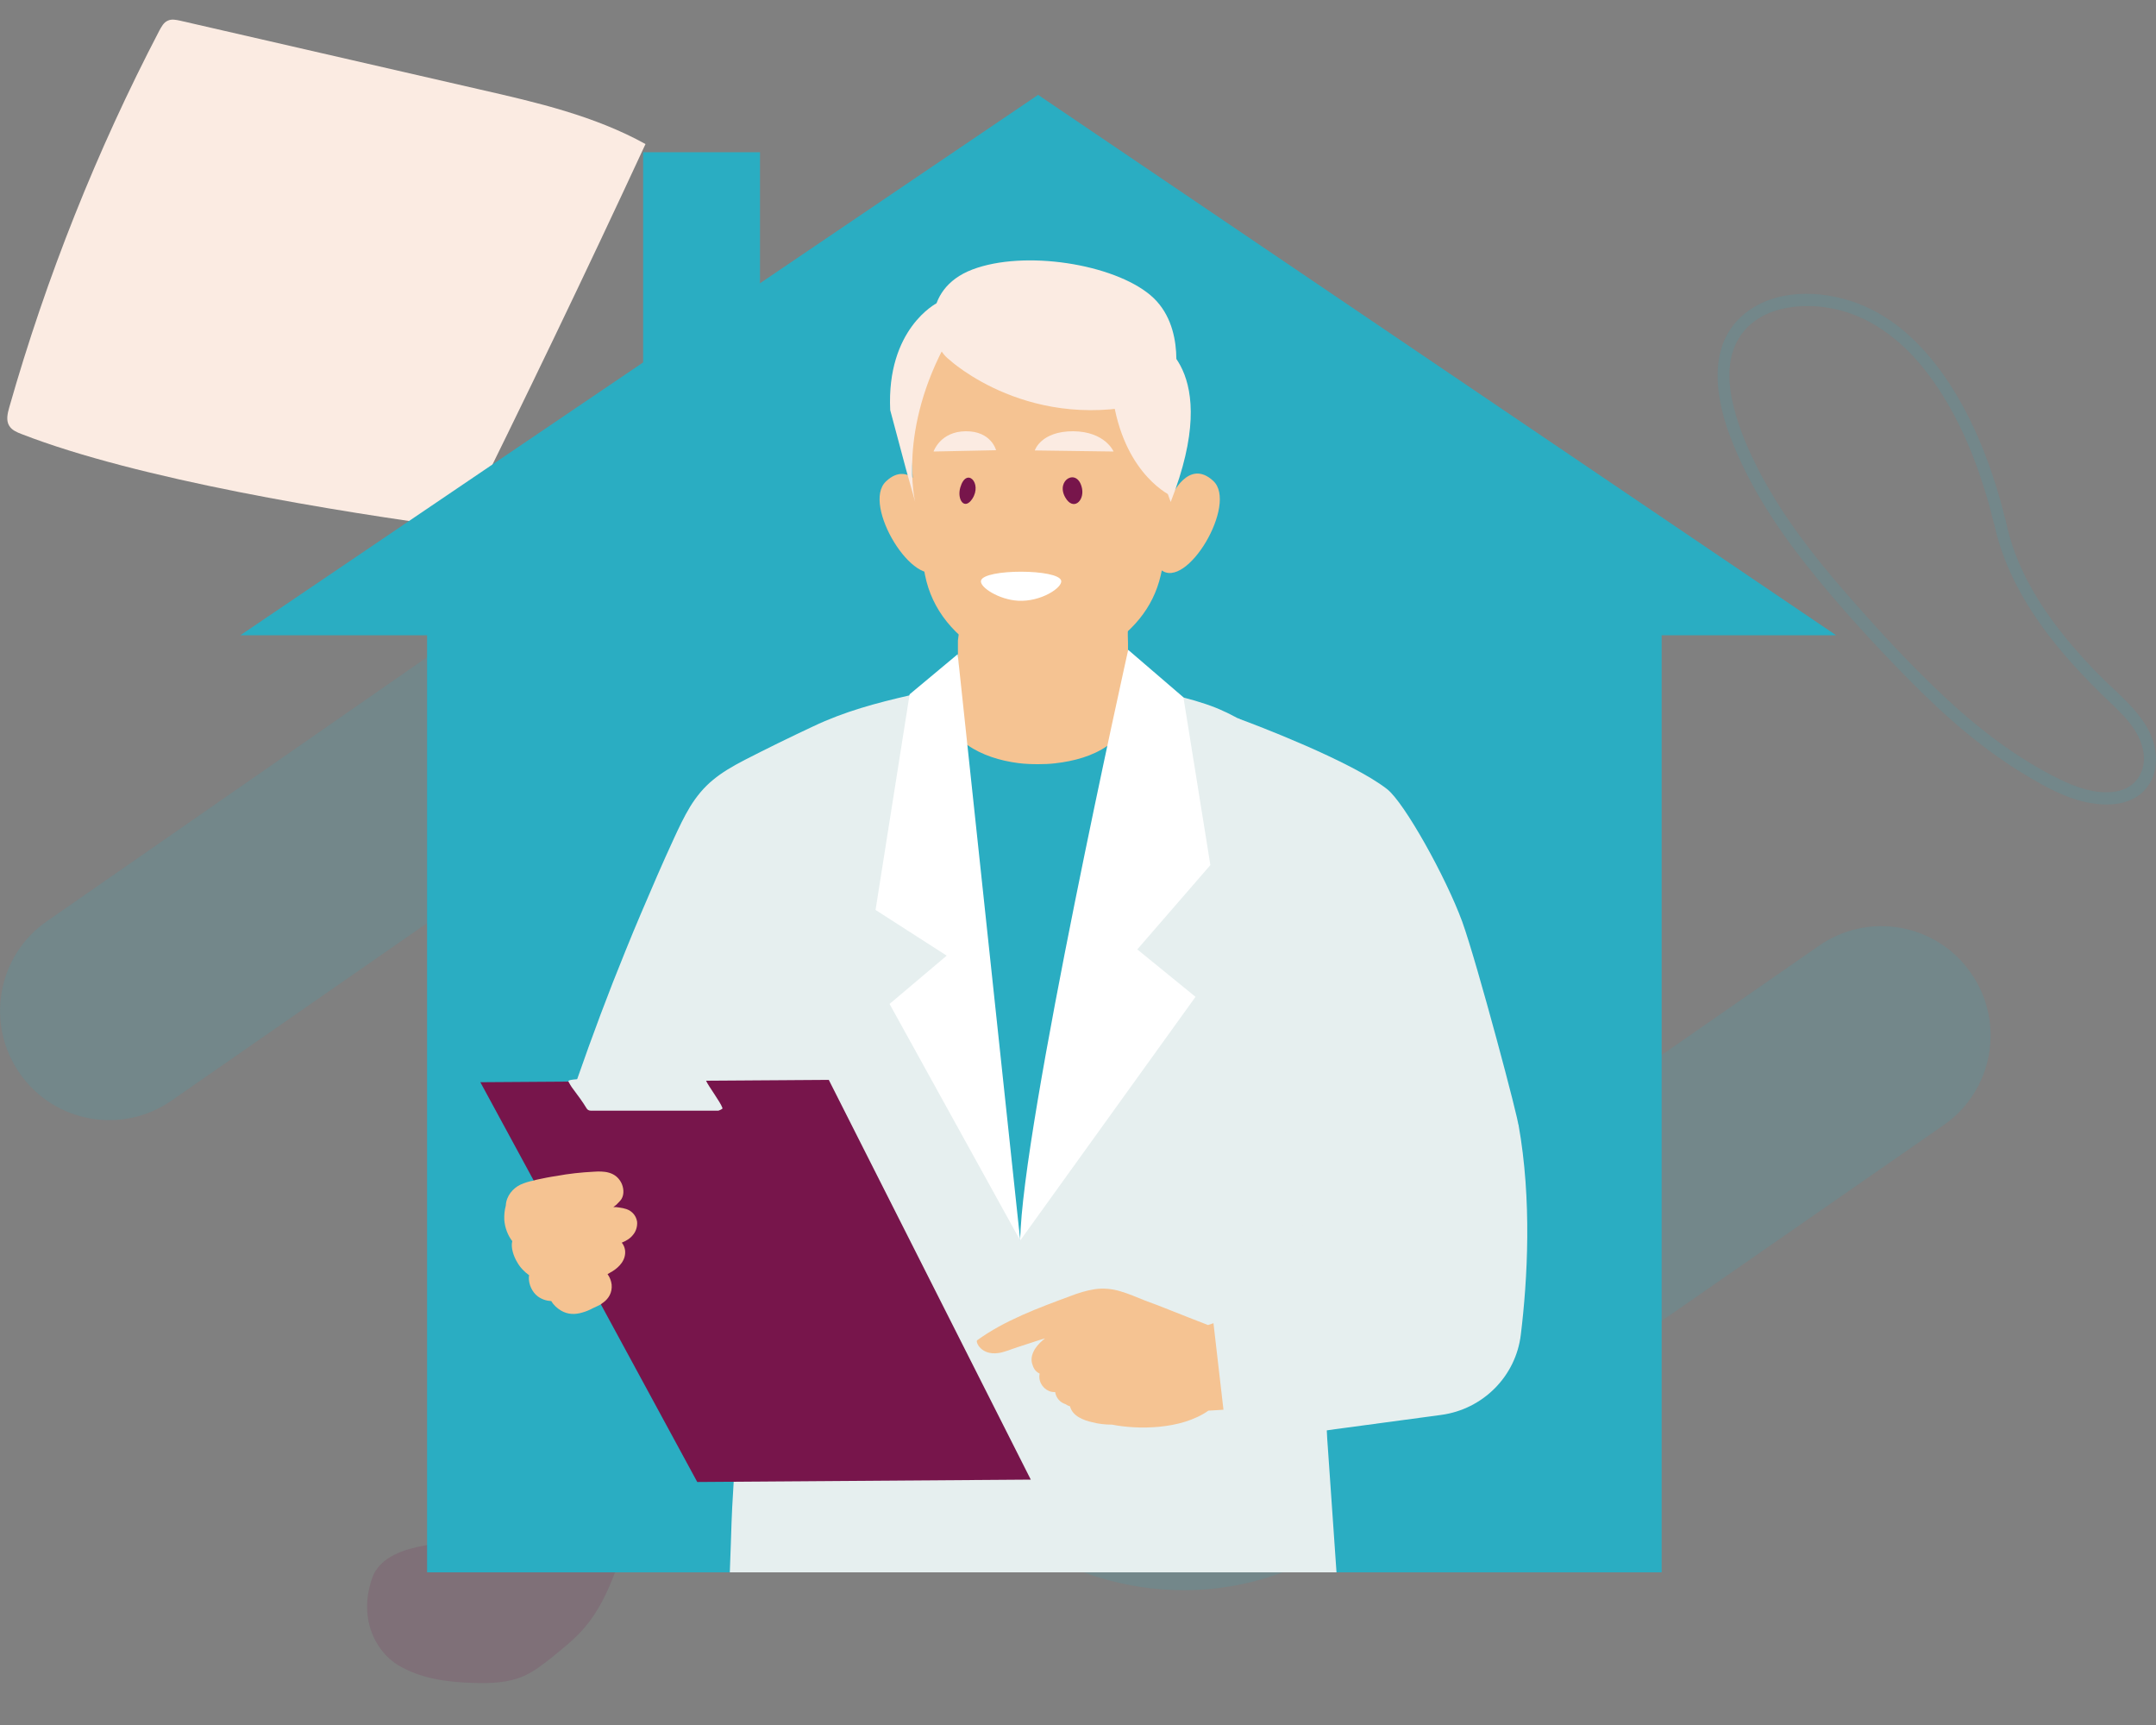 <?xml version="1.0" encoding="UTF-8"?><svg id="Calque_1" xmlns="http://www.w3.org/2000/svg" viewBox="0 0 100 80"><rect x="0" y="0" width="100" height="80" fill="#808080" stroke="none"/><path d="M21.38,24.51c2.93-5.91,5.79-11.85,8.56-17.83-2.37-1.31-5.04-1.93-7.68-2.53-4.63-1.06-9.27-2.13-13.9-3.19-.19-.04-.4-.09-.58,0-.19.08-.29.28-.39.46C4.49,6.98,2.15,12.85.43,18.89c-.08.28-.16.61,0,.86.12.2.36.3.57.38,5.4,2.1,14.63,3.6,20.38,4.37" style="fill:#fbebe2;"/><path d="M58.57,33.18l-9.78,35.38,35.58-24.7c2.3-1.6,5.46-1.03,7.05,1.27h0c1.6,2.3,1.03,5.46-1.27,7.05l-27.47,19.07c-10.53,7.31-24.45-2.55-21.03-14.91l9.82-35.51L7.96,51.04c-2.3,1.6-5.46,1.03-7.05-1.27h0c-1.6-2.3-1.03-5.46,1.27-7.05l35.28-24.5c10.57-7.34,24.54,2.56,21.11,14.97Z" style="fill:#2aadc2; opacity:.15;"/><g style="opacity:.15;"><path d="M17.31,73.06c.39-.87,1.43-1.21,2.36-1.38s1.97-.31,2.6-1.02c.65-.73.68-1.85,1.3-2.6.64-.77,1.8-.97,2.74-.63s1.66,1.13,2.13,2.01c.24.45.42.93.47,1.44.07.73-.15,1.45-.42,2.13-.33.87-.75,1.73-1.35,2.44-.45.54-1.01.98-1.55,1.42-.41.32-.82.65-1.3.86-.7.31-1.49.34-2.26.32-1.24-.03-2.51-.19-3.57-.83s-1.89-2.24-1.15-4.16" style="fill:#77154b;"/></g><path d="M92.48,24.24c.44,2.1,1.52,3.97,2.86,5.63.67.83,1.4,1.61,2.16,2.35s1.65,1.46,1.89,2.52c.22.96-.29,1.82-1.27,1.97-.89.14-1.81-.19-2.59-.57-1.99-.98-3.76-2.34-5.38-3.86s-3.15-3.19-4.62-4.88-2.84-3.47-3.89-5.46c-.51-.98-.97-2.01-1.23-3.08-.25-.99-.33-2.12.17-3.05.88-1.62,3.03-1.84,4.65-1.45,1.75.42,3.18,1.62,4.23,3.03,1.2,1.6,2.02,3.47,2.61,5.38.15.48.28.97.4,1.46.09.35.63.2.54-.15-.52-2.09-1.27-4.16-2.4-5.99-1.01-1.63-2.37-3.13-4.15-3.9-1.64-.71-3.84-.87-5.36.22-1.92,1.37-1.59,3.87-.86,5.81.83,2.21,2.12,4.19,3.58,6.03s3.08,3.61,4.75,5.3,3.43,3.24,5.46,4.44c.9.54,1.87,1.07,2.92,1.25.86.15,1.85.1,2.5-.57.76-.79.66-2.01.15-2.91-.57-1-1.53-1.73-2.32-2.54-1.56-1.61-3.01-3.43-3.81-5.55-.19-.51-.34-1.03-.45-1.57-.07-.36-.62-.21-.54.15h0Z" style="fill:#2aadc2; opacity:.15;"/><rect x="19.81" y="25.47" width="57.26" height="47.45" style="fill:#2aadc2;"/><polygon points="85.16 29.46 11.15 29.46 48.15 4.4 85.16 29.46" style="fill:#2aadc2;"/><rect x="29.83" y="7.06" width="5.42" height="13.89" style="fill:#2aadc2;"/><path d="M34.03,68.72c-.05.78-.09,1.43-.13,2.82-.02.46-.03.92-.05,1.38h28.14l-.4-5.76c-.02-.27-.04-.54-.05-.81-.03-.41-.05-.83-.07-1.25-.1-1.9-.21-3.8-.32-5.7-.05-.91-.1-1.83-.15-2.75l-.17-2.94s-.02-.34-.05-.87c-.09-1.64-.28-5.02-.28-5.03l-.08-1.31v-.31c-.21-3.49-.41-6.97-.6-10.47-.02-.32-.02-.68-.13-.99-.1-.24-1.31-.92-2.21-1.39-.02,0-.04-.02-.05-.02,0-.01-.02-.01-.02-.01-.25-.13-.47-.25-.64-.32-.47-.23-1.17-.46-1.87-.64h0c-.61-.18-1.23-.32-1.71-.42-.1-.03-.21-.06-.3-.08-.28-.05-.48-.09-.56-.1-.03-.01-.04-.01-.04-.01,0-.01-.11-.03-.3-.06-.36-.04-1-.1-1.79-.15-.19,0-.38-.03-.58-.04-.09,0-.16,0-.25-.01-.99-.05-2.09-.06-3.08,0h-.09c-.2.01-.39.03-.58.05-.39.04-.75.08-1.06.16-.03.01-.05.01-.08.02h-.02c-.29.07-.55.14-.82.21-.11.02-.2.04-.3.06-.39.09-.78.18-1.16.27-1.52.35-3,.74-4.47,1.44-1.09.51-2.17,1.04-3.24,1.59-.49.26-.97.53-1.4.89-.42.34-.77.77-1.06,1.24-.29.48-.52.97-.75,1.47-.27.58-.53,1.17-.78,1.74-.5,1.16-1,2.31-1.47,3.48-.8,1.96-1.54,3.94-2.24,5.95-.02.04-.03.08-.05.11h0c-.04.14-.08.24-.12.37-.08.23-.16.47-.24.71-.02.08.02.14.07.18.92.68,1.85,1.37,2.78,2.07,1.65,1.24,3.29,2.46,4.94,3.69.03,3.15,0,6.27-.06,9.41-.02.97-.04,1.59-.06,2.13Z" style="fill:#e6efef;"/><path d="M51.92,34.04c.1-.18.16-.33.18-.42.04-.18.08-.39.11-.6.05-.42.07-.87.08-1.28,0-.12,0-.23,0-.35,0-.54-.02-.95-.02-1.01h-.01c-.06-.02-.3-.03-.68-.04h-.72c-1.34.01-3.33.09-4.75.24h-.02c-.4.06-.74.12-1.03.18-.01,0-.03.01-.05.01-.14.03-.25.08-.34.12-.08.03-.15.06-.19.11-.02.01-.03.02-.04.04v.02c0,.11,0,.33.01.65h0c.02.88.05,2.33.08,2.63.02.12-1.15.58-.86,1.17.03.06.07.12.1.18.83,1.69,3.22,19.41,3.51,21.61l.02.17v.06s3.88-19.34,5.2-21.38c.03-.02.04-.04.05-.06.41-.62-.82-1.67-.64-2.05Z" style="fill:#2aadc2;"/><path d="M52.32,30.2h0c0-.28,0-.52-.01-.73v-.2c0-.1-.01-.2-.01-.26,0-.04,0-.08,0-.13,0-.04-.01-.09-.01-.13,0-.02,0-.04-.01-.06v-.08s-.01-.1-.02-.15v-.1c-.07-.66-.14-1.16-.18-1.16-.31.34-3.86,1.01-5.98,1.44-.27.07-.51.11-.72.16-.52.11-.84.19-.84.22-.02.14-.04.25-.07.39h0s0,.04-.01.06c-.01.08-.02.17-.03.24v.09c0,.07,0,.21,0,.37,0,.11,0,.22.01.33v.16c.01.11.01.25.01.38v.02c.01.21.03.43.03.65.05,1.27.09,2.61.09,2.61.1.08.2.16.3.23.67.47,1.51.73,2.36.84.32.04.62.05.93.05.26,0,.52-.01.78-.04.88-.1,1.75-.34,2.42-.81.09-.07.18-.14.27-.22.12-.1.21-.22.29-.33.18-.24.3-.49.37-.76.02-.06.03-.73.04-1.53,0-.5,0-1.06-.01-1.55Z" style="fill:#f5c392;"/><polygon points="22.28 50.19 38.44 50.08 47.81 68.62 32.34 68.73 22.28 50.19" style="fill:#77154b;"/><path d="M29.55,56.66c-.04-.24-.17-.41-.35-.52-.19-.11-.42-.13-.63-.16h-.12s.1-.08.14-.11c.08-.09.18-.17.24-.27.13-.22.1-.53-.02-.76-.28-.52-.82-.53-1.27-.5-.58.03-1.16.09-1.74.2-.29.04-.58.1-.86.16-.06.01-.13.03-.19.05-.21.04-.41.1-.61.19-.34.16-.66.52-.68.97-.06.22-.08.44-.07.67.03.36.16.71.37.98-.08.3.07.72.23.98.14.25.33.44.55.6,0,.02,0,.04-.01.07-.02.35.15.71.41.91.19.14.41.21.63.22.11.19.27.33.45.44.32.19.66.19.99.09.18-.05.34-.12.51-.21.12-.05.23-.11.35-.17.04-.04.08-.06.12-.09.24-.18.41-.45.38-.82-.02-.18-.09-.35-.19-.49.08-.05.16-.09.24-.14.3-.19.63-.52.57-.98-.02-.13-.07-.24-.15-.34.19-.08.38-.18.52-.36.13-.15.21-.38.19-.61Z" style="fill:#f5c392;"/><path d="M32.75,50.12c-.07-.17-2.13-.14-2.13-.14,0,0-.73-.84-1.61-.83-.84,0-.61.85-.61.85-.28.04-1.12.01-1.63.05-.25.02-.41.04-.41.1h.01v.02c.04.07.11.21.23.36.2.26.45.61.6.86.04.08.12.12.21.12h5.91s.21-.07.19-.12c-.09-.28-.67-1.04-.76-1.27Z" style="fill:#e6efef;"/><path d="M69.33,56.3c-.12-1.29-.29-2.57-.54-3.84-.01-.06-.02-.12-.03-.18-.02-.11-.04-.22-.06-.32,0,0-.51-.13-.65-.14-1.01-.13-2.04-.12-3.04.02-1.02.14-2.02.4-2.97.78-.07.03-.2.09-.35.15-.29.14-.64.3-.64.3,0,0,.04.27.09.61.01.08.02.16.03.26.14,1.51.83,4.95.84,5.02-.06.04-.4.21-.86.44-.73.37-1.76.86-2.33,1.11-.84.32-1.69.61-2.55.86-.08.03-.16.06-.24.08-.58-.22-1.15-.45-1.71-.67-.4-.16-.8-.32-1.2-.46-.38-.15-.76-.32-1.14-.43-.39-.12-.8-.16-1.21-.1-.39.06-.77.18-1.13.32-1.46.54-3.06,1.13-4.32,2.05-.08.07.18.7.98.59.3-.04.6-.18.89-.27.33-.11.65-.21.98-.32.1-.03.21-.06.3-.09-.03.03-.07.06-.11.09-.17.15-.34.33-.43.54-.09.19-.12.41-.03.62.05.17.16.31.32.38-.01.07-.02.13-.01.21.03.35.34.65.69.65h.04c.04.26.22.48.48.56.06.04.13.08.21.1.11.45.62.65,1.04.74.3.08.6.11.91.11,1.16.23,3.19.25,4.47-.65,0,0,.25-.01.68-.04.97-.05,2.84-.15,4.74-.28,2.66-.17,5.35-.4,5.73-.6.68-.37,1.32-.85,1.87-1.4.07,0,.13-.04.15-.12.15-.35.21-.74.25-1.13.03-.39.03-.79.04-1.19.01-1.44-.04-2.9-.18-4.36Z" style="fill:#f5c392;"/><path d="M67.82,42.74c-.77-2.09-2.68-5.51-3.48-6.14-1.66-1.3-6.19-3.02-6.86-3.26-.02,0-.04-.02-.05-.02,0-.01-.02-.01-.02-.01,0,0,.97,11.96,1.29,14.09.33,2.13.73,4.24,1.13,6.36.01.02.11.02.27.01.18,0,.45-.03.73-.06.11-.01.2-.02.31-.03.39-.05.79-.1,1.06-.14,1.29-.19,2.58-.38,3.87-.58.79-.11,1.78-.31,2.72-.5.58-.12,1.15-.22,1.63-.29.08-.02-1.91-7.52-2.6-9.43Z" style="fill:#e6efef;"/><path d="M38.23,46.2s2,.13,2.66.13,2.66-.13,2.66-.13v-1.8h-5.32v1.8Z" style="fill:#e6efef;"/><path d="M46.54,26.57c-.07.3.83.88,1.72.93,1.06.06,2.07-.61,2-.93-.12-.55-3.59-.56-3.72,0Z" style="fill:#fff;"/><path d="M45.65,22.77c.59-.73-.35-1.49-.7-.52-.2.55.24,1.08.7.52Z" style="fill:#77154b;"/><path d="M50.67,22.71c-.47-.82.59-1.41.78-.4.1.58-.42,1.03-.78.4Z" style="fill:#77154b;"/><path d="M46.66,26.24c-.07.3.83.88,1.72.93,1.06.06,2.07-.61,2-.93-.12-.55-3.59-.56-3.72,0Z" style="fill:#fff;"/><path d="M45.77,22.43c.59-.73-.35-1.49-.7-.52-.2.55.24,1.08.7.52Z" style="fill:#77154b;"/><path d="M50.79,22.38c-.47-.82.59-1.41.78-.4.1.58-.42,1.03-.78.4Z" style="fill:#77154b;"/><path d="M54.57,20.18c0,2.62-.36,4.88-.73,6.49-.36,1.57-1.36,2.67-2.78,3.55l-.26.16c-1.5.94-3.44.96-4.96.06h0c-1.54-.91-2.61-2.11-2.94-3.79-.6-3.07-.67-6.46-.67-6.46,0,0-.57-6.62,6.08-6.49,6.65.13,6.25,6.49,6.25,6.49Z" style="fill:#f5c392;"/><path d="M43.59,26.4c-1.17,1.01-3.64-2.99-2.5-4.07,1.13-1.08,1.94.68,1.94.68l.23,1.27.34,1.7.09.38-.09.05Z" style="fill:#f5c392;"/><path d="M53.84,26.42c1.19.99,3.59-3.06,2.43-4.12-1.15-1.06-1.93.71-1.93.71l-.21,1.27-.31,1.71-.08.38.09.04Z" style="fill:#f5c392;"/><path d="M54.3,23.28s-1.79-4.57-.76-7.53c0,0,3.23,1.23.76,7.53Z" style="fill:#fbebe2;"/><path d="M48,20.89l3.65.05s-.39-.93-1.88-.94c-1.49,0-1.77.88-1.77.88Z" style="fill:#fbebe2;"/><path d="M46.2,20.88l-2.9.06s.31-.93,1.49-.94c1.19-.01,1.41.88,1.41.88Z" style="fill:#fbebe2;"/><path d="M45.5,26.93c-.07.3.83.88,1.72.93,1.06.06,2.07-.61,2-.93-.12-.55-3.59-.56-3.72,0Z" style="fill:#fff;"/><path d="M45.1,23.13c.47-.73-.28-1.49-.56-.52-.16.55.19,1.08.56.52Z" style="fill:#77154b;"/><path d="M49.41,23.07c-.47-.82.59-1.41.78-.4.1.58-.42,1.03-.78.4Z" style="fill:#77154b;"/><path d="M44.03,16.68s3.79,3.52,9.55,1.93l.87-.76s.63-2.71-1.09-4.16-5.84-2.11-8.26-1.19c-2.42.92-2.02,3.48-1.08,4.17Z" style="fill:#fbebe2;"/><path d="M43.45,14.06s-2.34,1.18-2.16,4.96l.74,2.77.42,1.49s-.84-3.33,1.52-7.53l-.52-1.69Z" style="fill:#fbebe2;"/><path d="M54.35,23.01s-2.11-.91-2.7-4.34,2.81-.82,2.81-.82l-.11,5.16Z" style="fill:#fbebe2;"/><polygon points="44.42 30.34 47.32 57.53 47.32 57.53 41.26 46.56 43.91 44.32 40.61 42.2 42.19 32.2 44.42 30.34" style="fill:#fff;"/><path d="M52.33,30.13s-4.95,22.19-5.01,27.4h0l8.13-11.3-2.7-2.2,3.39-3.91-1.25-7.78-2.56-2.2Z" style="fill:#fff;"/><path d="M60,52.88l.55,4.94c.03.3-.13.59-.41.71l-3.06,1.32c-.55.24-.88.81-.81,1.4l.5,4.33c.09.76.78,1.3,1.53,1.19l8.54-1.15c1.94-.26,3.47-1.79,3.7-3.73.31-2.55.52-6.23-.11-9.74l-10.43.72Z" style="fill:#e6efef;"/></svg>